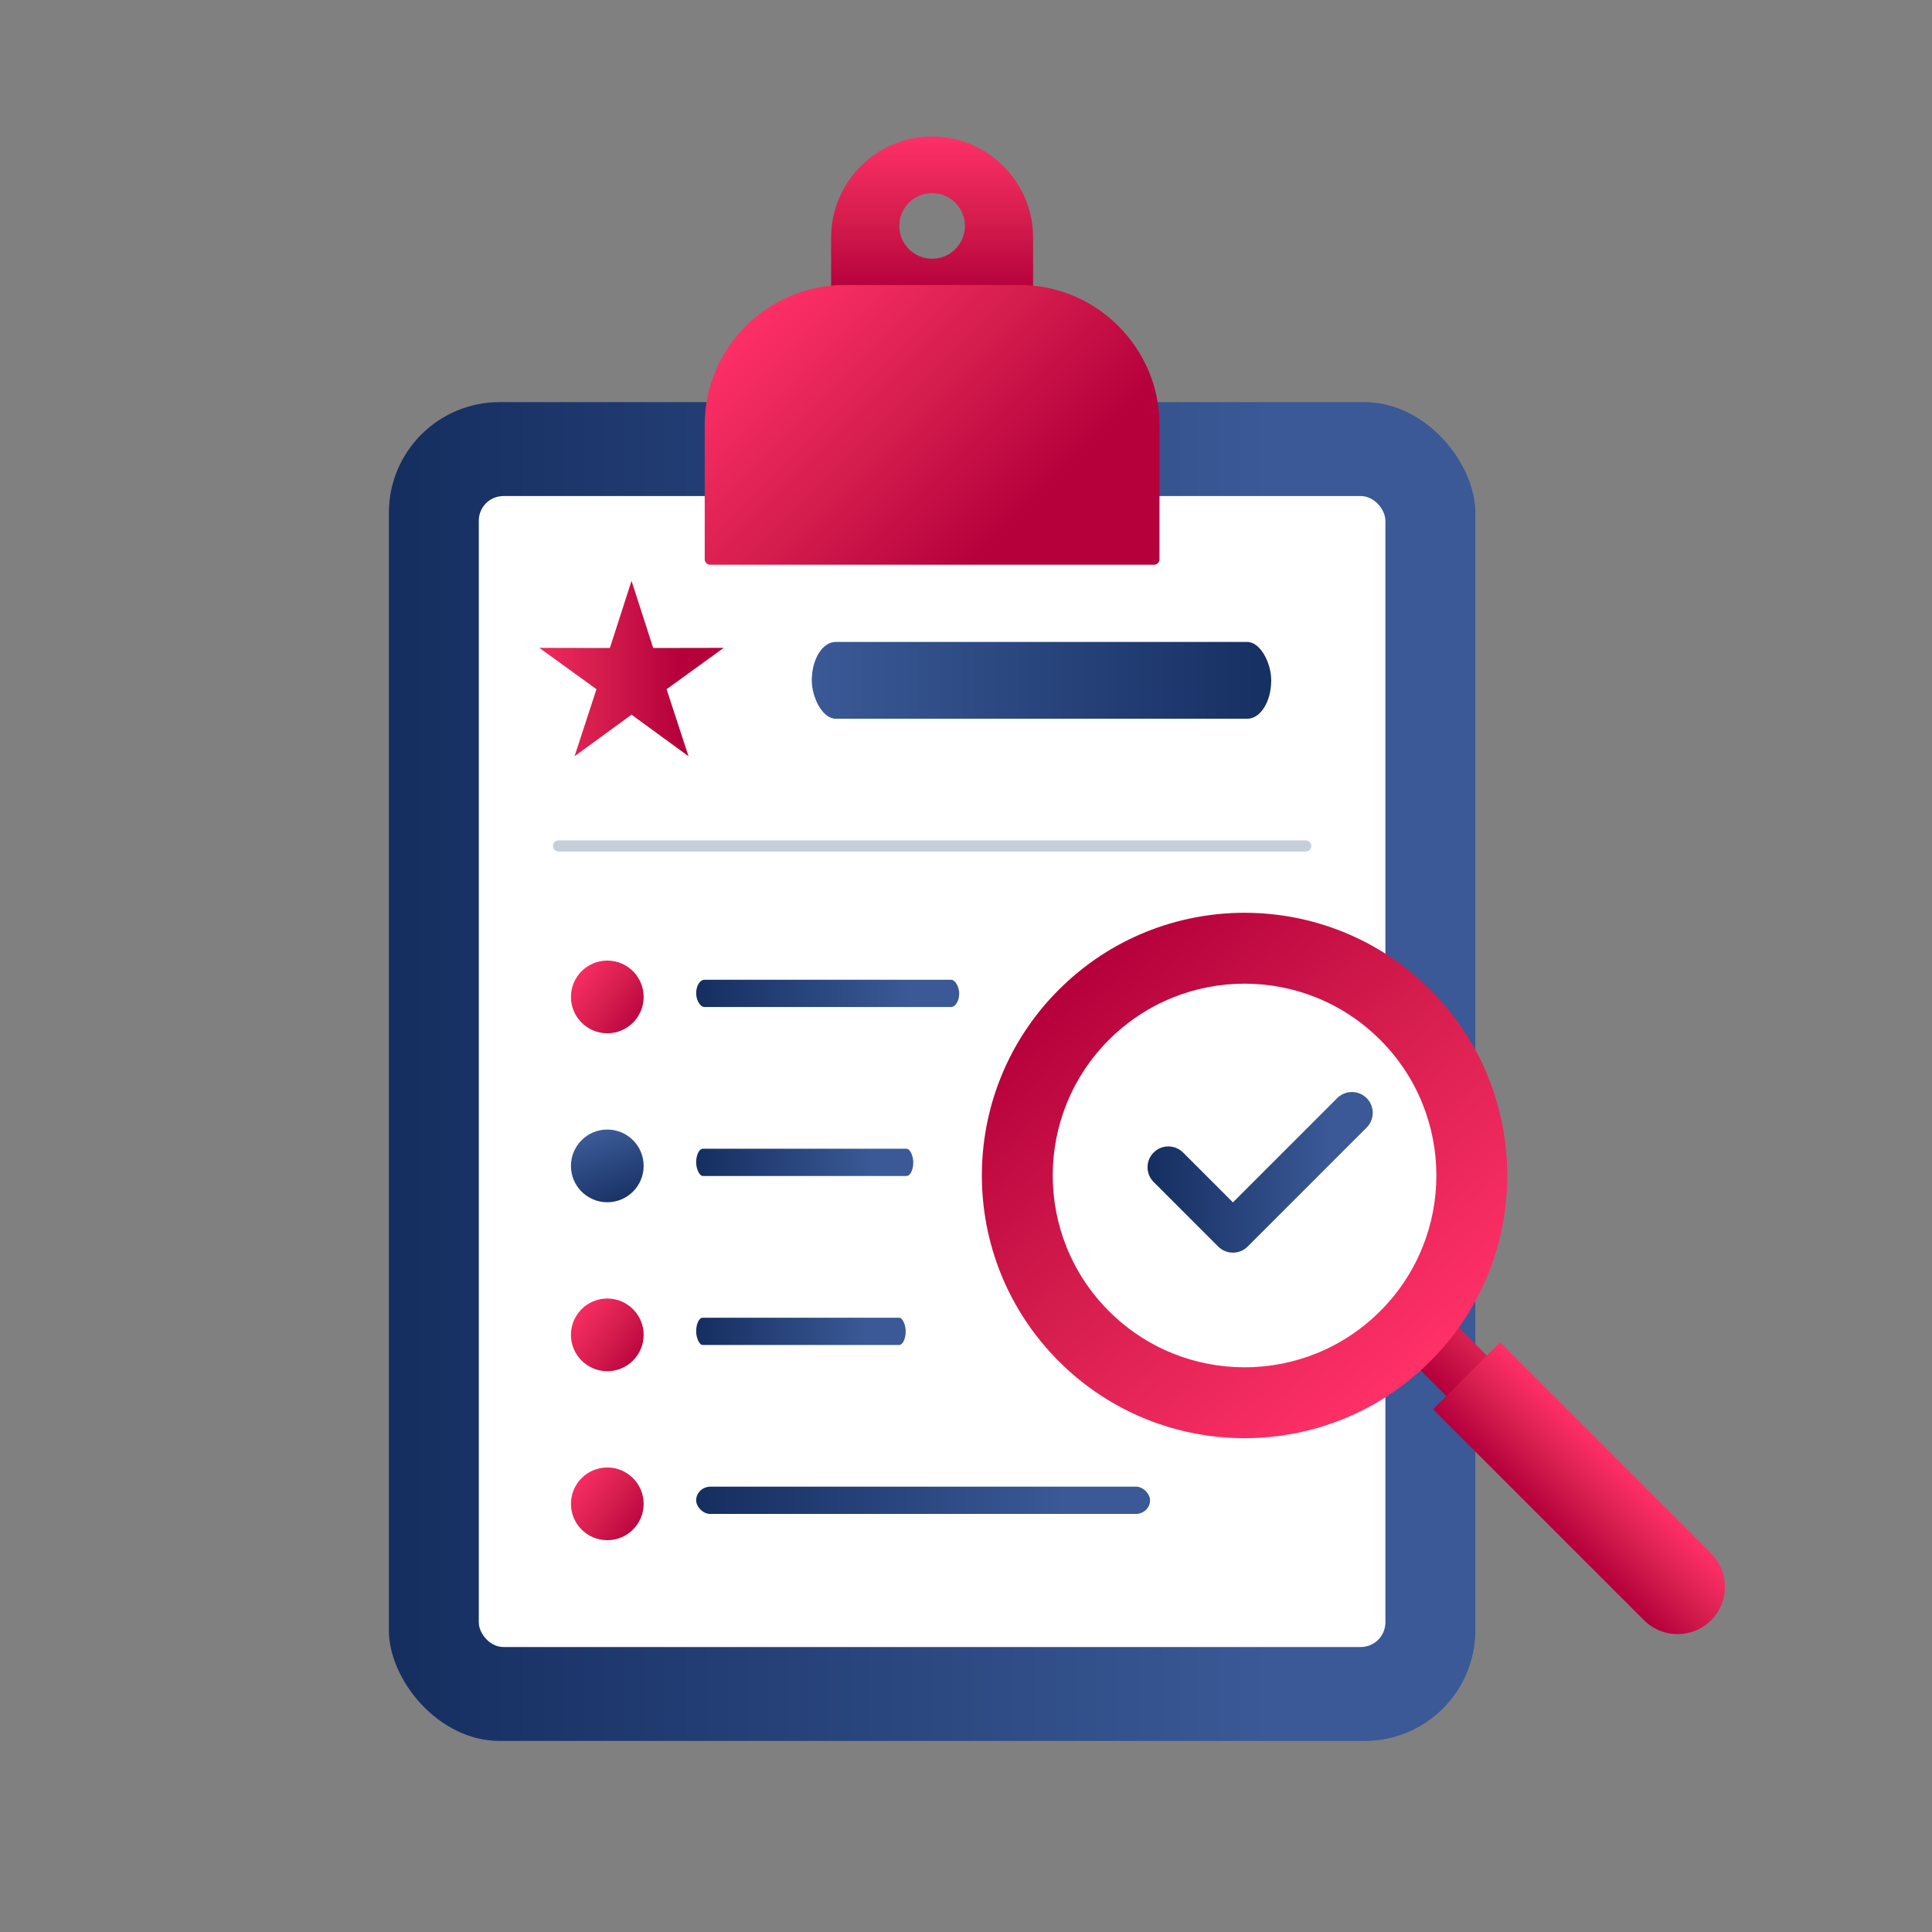 <?xml version="1.0" encoding="UTF-8"?>
<!DOCTYPE svg PUBLIC "-//W3C//DTD SVG 1.1//EN" "http://www.w3.org/Graphics/SVG/1.1/DTD/svg11.dtd">
<!-- Creator: CorelDRAW 2019 (64-Bit) -->
<svg xmlns="http://www.w3.org/2000/svg" xml:space="preserve" width="200px" height="200px" version="1.1" style="shape-rendering:geometricPrecision; text-rendering:geometricPrecision; image-rendering:optimizeQuality; fill-rule:evenodd; clip-rule:evenodd"
viewBox="0 0 200 200"
 xmlns:xlink="http://www.w3.org/1999/xlink">
 <rect x="0" y="0" width="200" height="200" fill="#808080" stroke="none"/>
 <defs>
  <style type="text/css">
   <![CDATA[
    .fil0 {fill:none}
    .fil7 {fill:#C5CED9}
    .fil2 {fill:white}
    .fil16 {fill:url(#id0)}
    .fil19 {fill:url(#id1)}
    .fil13 {fill:url(#id2)}
    .fil17 {fill:url(#id3)}
    .fil5 {fill:url(#id4)}
    .fil1 {fill:url(#id5)}
    .fil10 {fill:url(#id6)}
    .fil9 {fill:url(#id7)}
    .fil4 {fill:url(#id8)}
    .fil8 {fill:url(#id9)}
    .fil12 {fill:url(#id10)}
    .fil14 {fill:url(#id11)}
    .fil3 {fill:url(#id12)}
    .fil15 {fill:url(#id13)}
    .fil11 {fill:url(#id14)}
    .fil6 {fill:url(#id15)}
    .fil18 {fill:url(#id16)}
   ]]>
  </style>
  <linearGradient id="id0" gradientUnits="userSpaceOnUse" x1="148.847" y1="143.241" x2="156.165" y2="135.662">
   <stop offset="0" style="stop-opacity:1; stop-color:#B5003C"/>
   <stop offset="0.478" style="stop-opacity:1; stop-color:#D61E4E"/>
   <stop offset="1" style="stop-opacity:1; stop-color:#FF3067"/>
  </linearGradient>
  <linearGradient id="id1" gradientUnits="userSpaceOnUse" xlink:href="#id0" x1="160.111" y1="157.327" x2="166.88" y2="150.559">
  </linearGradient>
  <linearGradient id="id2" gradientUnits="userSpaceOnUse" x1="72.066" y1="137.82" x2="89.652" y2="137.82">
   <stop offset="0" style="stop-opacity:1; stop-color:#152E60"/>
   <stop offset="1" style="stop-opacity:1; stop-color:#3A5996"/>
  </linearGradient>
  <linearGradient id="id3" gradientUnits="userSpaceOnUse" xlink:href="#id0" x1="111.58" y1="101.008" x2="147.07" y2="141.464">
  </linearGradient>
  <linearGradient id="id4" gradientUnits="userSpaceOnUse" xlink:href="#id0" x1="70.368" y1="71.854" x2="52.188" y2="71.854">
  </linearGradient>
  <linearGradient id="id5" gradientUnits="userSpaceOnUse" xlink:href="#id2" x1="40.256" y1="110.924" x2="131.449" y2="110.924">
  </linearGradient>
  <linearGradient id="id6" gradientUnits="userSpaceOnUse" xlink:href="#id2" x1="64.799" y1="125" x2="61.976" y2="117.369">
  </linearGradient>
  <linearGradient id="id7" gradientUnits="userSpaceOnUse" xlink:href="#id2" x1="72.066" y1="102.836" x2="94.145" y2="102.836">
  </linearGradient>
  <linearGradient id="id8" gradientUnits="userSpaceOnUse" xlink:href="#id0" x1="103.652" y1="55.672" x2="78.935" y2="30.956">
  </linearGradient>
  <linearGradient id="id9" gradientUnits="userSpaceOnUse" xlink:href="#id0" x1="66.367" y1="106.442" x2="58.736" y2="100.693">
  </linearGradient>
  <linearGradient id="id10" gradientUnits="userSpaceOnUse" xlink:href="#id0" x1="66.367" y1="141.426" x2="58.736" y2="135.677">
  </linearGradient>
  <linearGradient id="id11" gradientUnits="userSpaceOnUse" xlink:href="#id0" x1="66.367" y1="158.918" x2="58.736" y2="153.169">
  </linearGradient>
  <linearGradient id="id12" gradientUnits="userSpaceOnUse" xlink:href="#id0" x1="96.596" y1="30.026" x2="96.596" y2="13.97">
  </linearGradient>
  <linearGradient id="id13" gradientUnits="userSpaceOnUse" xlink:href="#id2" x1="72.066" y1="155.312" x2="110.165" y2="155.312">
  </linearGradient>
  <linearGradient id="id14" gradientUnits="userSpaceOnUse" xlink:href="#id2" x1="72.066" y1="120.328" x2="90.289" y2="120.328">
  </linearGradient>
  <linearGradient id="id15" gradientUnits="userSpaceOnUse" xlink:href="#id2" x1="133.437" y1="70.429" x2="84.149" y2="70.429">
  </linearGradient>
  <linearGradient id="id16" gradientUnits="userSpaceOnUse" xlink:href="#id2" x1="118.792" y1="121.359" x2="137.697" y2="121.359">
  </linearGradient>
 </defs>
 <g id="Layer_x0020_1">
  <rect class="fil0" width="200" height="200"/>
  <g id="_2506837821824">
   <rect class="fil1" x="40.256" y="41.629" width="112.47" height="138.591" rx="11.453" ry="11.453"/>
   <rect class="fil2" x="49.566" y="51.351" width="93.849" height="119.148" rx="2.549" ry="2.549"/>
   <path class="fil3" d="M96.491 14.135l0 0c5.75,0 10.454,4.704 10.454,10.454l0 9.826c0,5.749 -4.704,10.453 -10.454,10.453l0 0c-5.75,0 -10.454,-4.704 -10.454,-10.453l0 -9.826c0,-5.75 4.704,-10.454 10.454,-10.454zm0 5.854c1.877,0 3.398,1.521 3.398,3.398 0,1.876 -1.521,3.397 -3.398,3.397 -1.876,0 -3.397,-1.521 -3.397,-3.397 0,-1.877 1.521,-3.398 3.397,-3.398z"/>
   <path class="fil4" d="M87.43 29.502l18.122 0c7.964,0 14.479,6.515 14.479,14.478l0 13.913c0,0.312 -0.255,0.566 -0.567,0.566l-45.946 0c-0.311,0 -0.566,-0.254 -0.566,-0.566l0 -13.913c0,-7.963 6.515,-14.478 14.478,-14.478z"/>
   <polygon class="fil5" points="65.376,60.132 67.619,67.08 74.921,67.066 69.005,71.347 71.275,78.286 65.376,73.983 59.478,78.286 61.747,71.347 55.832,67.066 63.133,67.08 "/>
   <rect class="fil6" x="84.036" y="66.456" width="47.561" height="7.946" rx="2.476" ry="3.973"/>
   <rect class="fil7" x="57.238" y="86.998" width="78.507" height="1.15" rx="0.575" ry="0.575"/>
   <g>
    <circle class="fil8" cx="62.867" cy="103.202" r="3.763"/>
    <rect class="fil9" x="72.066" y="101.424" width="27.23" height="2.822" rx="0.855" ry="1.411"/>
   </g>
   <g>
    <circle class="fil10" cx="62.867" cy="120.694" r="3.763"/>
    <rect class="fil11" x="72.066" y="118.916" width="22.476" height="2.822" rx="0.706" ry="1.411"/>
   </g>
   <g>
    <circle class="fil12" cx="62.867" cy="138.186" r="3.763"/>
    <rect class="fil13" x="72.066" y="136.408" width="21.69" height="2.822" rx="0.681" ry="1.411"/>
   </g>
   <circle class="fil14" cx="62.867" cy="155.678" r="3.763"/>
   <rect class="fil15" x="72.066" y="153.9" width="46.988" height="2.822" rx="1.475" ry="1.411"/>
   <polygon class="fil16" points="144.77,139.564 148.963,135.371 159.941,146.349 155.748,150.542 "/>
   <path class="fil17" d="M109.606 102.456c10.621,-10.62 27.84,-10.62 38.46,0 10.621,10.621 10.621,27.84 0,38.46 -10.62,10.621 -27.839,10.621 -38.46,0 -10.62,-10.62 -10.62,-27.839 0,-38.46z"/>
   <circle class="fil2" transform="matrix(0.795 -0.795 0.795 0.795 128.836 121.686)" r="17.662"/>
   <path class="fil18" d="M119.424 122.358c-0.842,-0.842 -0.842,-2.207 0,-3.049 0.842,-0.841 2.207,-0.841 3.049,0l5.16 5.161 10.794 -10.793c0.842,-0.842 2.206,-0.842 3.048,0 0.842,0.841 0.842,2.206 0,3.048l-12.318 12.318c-0.841,0.842 -2.207,0.842 -3.049,0l-6.684 -6.685z"/>
   <path class="fil19" d="M148.353 145.891l6.938 -6.937 21.841 21.841c1.908,1.908 1.908,5.03 0,6.938l0 0c-1.908,1.907 -5.029,1.907 -6.937,-0.001l-21.842 -21.841z"/>
  </g>
 </g>
</svg>
